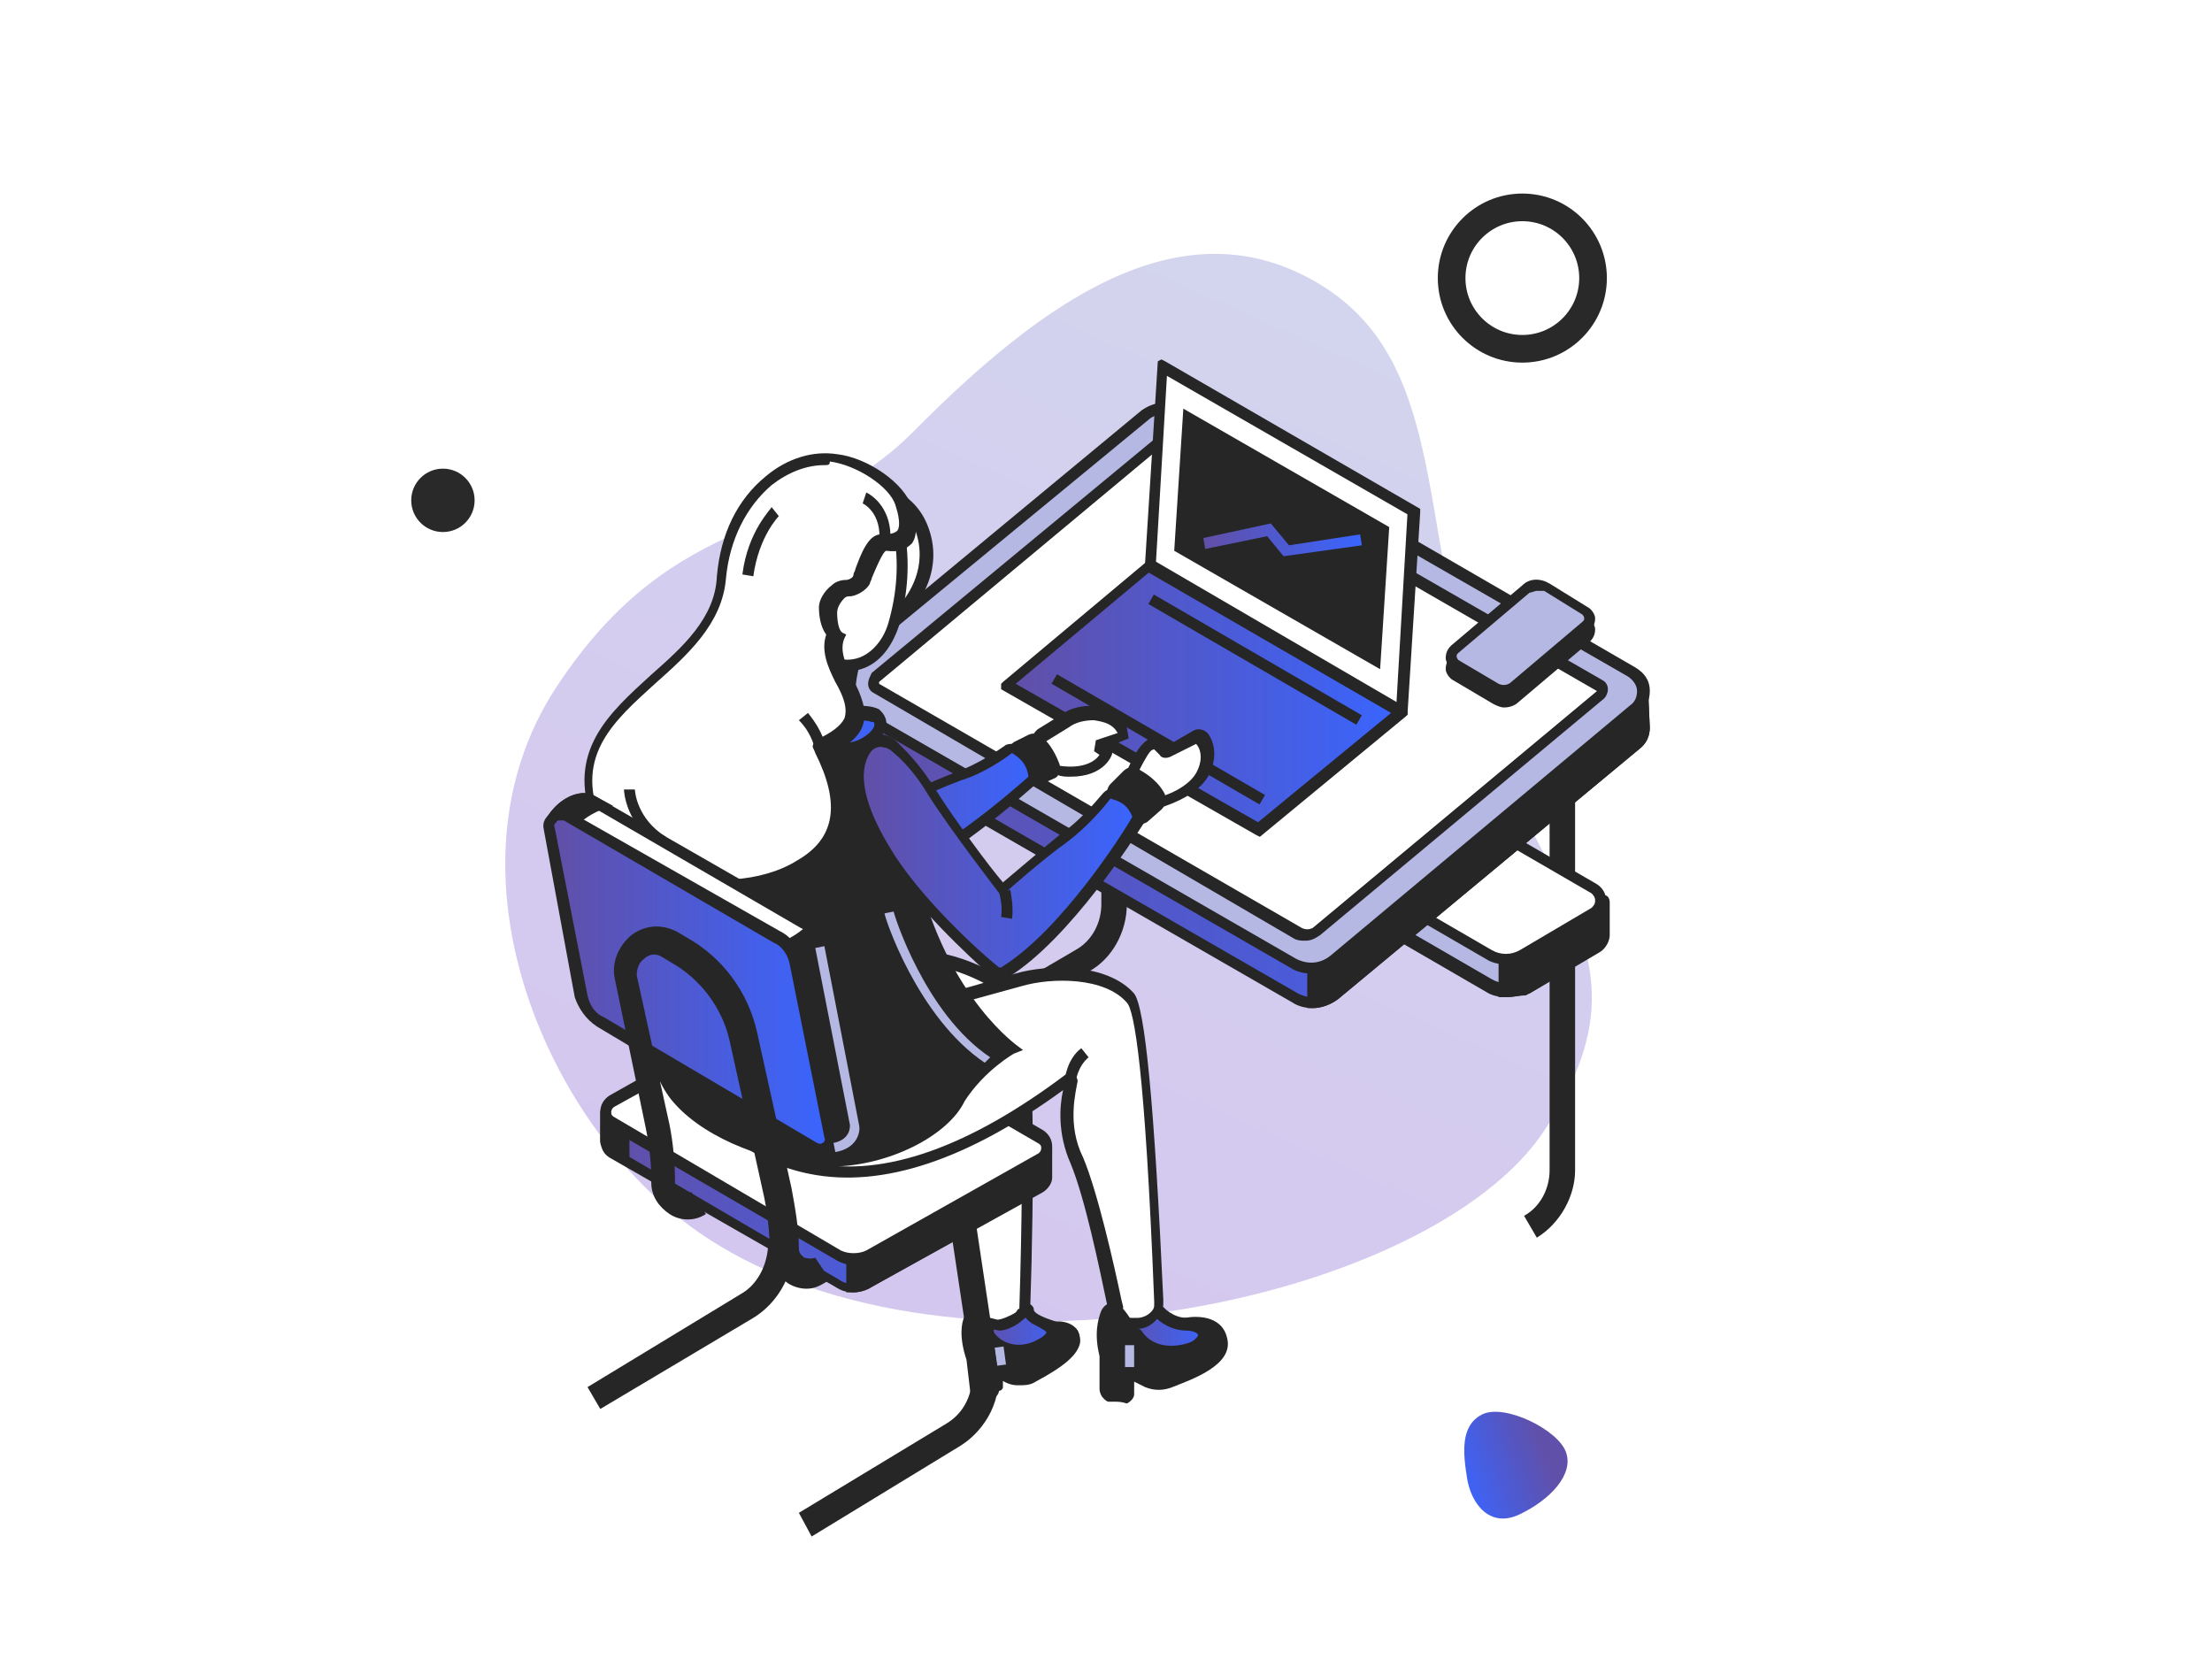 <svg width="240" height="180" viewBox="0 0 240 180" fill="none" xmlns="http://www.w3.org/2000/svg">
<rect width="240" height="180" fill="white"/>
<path opacity="0.6" d="M76.632 134.264C59.407 122.936 47.208 94.555 60.37 74.541C73.533 54.528 87.134 58.902 99.155 46.778C112.894 32.92 127.797 22.158 142.5 30.436C157.203 38.713 153.666 56.597 160.344 76.731C167.023 96.864 179.893 103.913 167.595 122.611C155.298 141.309 103.806 152.137 76.632 134.264Z" fill="url(#paint0_linear_201_32506)"/>
<g clip-path="url(#clip0_201_32506)">
<path d="M166.745 134.288L165.361 131.916C167.141 130.928 168.129 128.951 168.129 126.974V81.504H170.897V126.974C170.897 129.741 169.315 132.707 166.745 134.288Z" fill="#262626"/>
<path d="M96.167 118.275L94.783 115.903L116.727 103.053C118.506 102.064 119.495 100.087 119.495 98.11V52.641H122.263V98.11C122.263 101.076 120.681 104.041 118.111 105.425L96.167 118.275Z" fill="#262626"/>
<path d="M173.861 101.274C173.861 101.274 173.861 98.308 173.861 97.913V97.715L165.163 95.343L144.009 83.086C144.009 83.086 144.009 83.086 143.812 83.086L136.497 87.435C136.497 87.435 136.497 87.435 136.299 87.435L133.532 86.447C133.532 86.447 133.334 86.447 133.334 86.644C133.334 87.237 133.334 89.807 133.334 90.005C133.334 90.4 133.532 90.796 134.125 91.191L161.406 107.007C162.593 107.797 164.174 107.797 165.36 107.007L173.07 102.46C173.466 102.262 173.861 101.867 173.861 101.274Z" fill="#B5B8E3"/>
<path d="M163.384 108.193C162.593 108.193 161.803 107.995 161.21 107.6L133.928 91.784C133.335 91.389 132.939 90.796 132.939 90.203C132.939 90.005 132.939 88.028 132.939 86.842C132.939 86.644 133.137 86.446 133.137 86.249C133.335 86.051 133.533 86.051 133.73 86.051L136.3 86.644L143.615 82.493C143.813 82.295 144.208 82.295 144.406 82.493L165.559 94.749L174.06 97.122C174.455 97.122 174.653 97.517 174.653 97.913V101.471C174.653 102.064 174.257 102.855 173.664 103.25L165.954 107.797C164.966 107.995 164.175 108.193 163.384 108.193ZM134.126 87.237C134.126 88.226 134.126 89.807 134.126 89.807C134.126 90.005 134.126 90.203 134.521 90.4L161.803 106.216C162.791 106.809 163.977 106.809 165.164 106.216L172.874 101.669C173.071 101.471 173.269 101.273 173.269 100.878V97.715L164.768 95.343L143.813 83.086L136.696 87.237C136.498 87.435 136.3 87.435 136.103 87.237H134.126Z" fill="#262626"/>
<path d="M173.665 97.715L164.967 95.343L163.188 94.354V107.6C163.978 107.6 164.571 107.402 165.164 107.007L172.874 102.46C173.27 102.262 173.665 101.669 173.665 101.274C173.863 101.274 173.863 98.308 173.665 97.715Z" fill="#262626"/>
<path d="M163.385 108.193H162.594V93.366L165.164 94.947L173.665 97.32C174.06 97.32 174.258 97.715 174.258 98.11V101.669C174.258 102.262 173.862 103.053 173.269 103.448L165.559 107.995C164.966 107.995 164.175 108.193 163.385 108.193ZM163.978 95.343V106.809C164.373 106.809 164.768 106.611 165.164 106.413L172.874 101.867C173.072 101.669 173.269 101.471 173.269 101.076V97.913L164.768 95.54L163.978 95.343Z" fill="#262626"/>
<path d="M161.605 103.646L134.323 87.83C133.335 87.237 133.335 85.853 134.323 85.26L142.033 80.516C143.22 79.922 144.603 79.922 145.79 80.516L173.071 96.331C174.06 96.924 174.06 98.308 173.071 98.901L165.361 103.448C164.175 104.239 162.594 104.239 161.605 103.646Z" fill="white"/>
<path d="M163.384 104.634C162.593 104.634 161.803 104.436 161.21 104.041L133.928 88.226C133.335 87.83 132.939 87.237 132.939 86.446C132.939 85.656 133.335 85.062 133.928 84.667L141.638 80.12C143.022 79.329 144.603 79.329 145.987 80.12L173.269 95.936C173.862 96.331 174.257 96.924 174.257 97.715C174.257 98.506 173.862 99.099 173.269 99.494L165.559 104.041C164.966 104.436 164.175 104.634 163.384 104.634ZM143.813 80.713C143.22 80.713 142.824 80.911 142.231 81.109L134.521 85.656C134.126 85.853 134.126 86.051 134.126 86.446C134.126 86.842 134.323 87.04 134.521 87.237L161.803 103.053C162.791 103.646 163.977 103.646 164.966 103.053L172.676 98.506C172.874 98.308 173.071 98.11 173.071 97.715C173.071 97.32 172.874 97.122 172.676 96.924L145.394 81.109C144.999 80.911 144.406 80.713 143.813 80.713Z" fill="#262626"/>
<path d="M178.209 74.783H173.662L126.216 47.303L93.201 74.585H90.631L90.829 78.143C90.829 79.132 91.422 80.12 92.41 80.713L140.45 108.391C141.833 109.181 143.613 108.984 144.799 107.995L177.616 80.911C178.209 80.318 178.407 79.725 178.604 78.934L178.209 74.783Z" fill="url(#paint1_linear_201_32506)"/>
<path d="M142.427 109.379C141.637 109.379 140.846 109.181 140.253 108.786L92.213 81.109C91.225 80.516 90.632 79.527 90.434 78.539V78.143L90.236 73.992H93.202L126.217 46.513L173.861 73.992H178.803V74.585L179.001 78.934C179.001 79.923 178.605 80.713 177.815 81.306L145.195 108.391C144.404 108.984 143.416 109.379 142.427 109.379ZM91.62 77.748V78.143C91.62 78.934 92.016 79.725 92.806 80.12L140.846 107.797C142.032 108.391 143.416 108.391 144.602 107.402L177.222 80.516C177.617 80.12 177.815 79.725 177.815 79.132L177.617 75.376H173.465H173.268L126.217 48.094L93.399 75.178H91.225L91.62 77.748Z" fill="#262626"/>
<path d="M144.802 107.995L177.619 80.911C178.212 80.318 178.409 79.725 178.607 78.934L178.409 74.585H173.863L171.49 73.201L147.372 89.412L142.627 99.099V108.786C143.22 108.786 144.209 108.39 144.802 107.995Z" fill="#262626"/>
<path d="M141.836 109.379V99.099L146.581 89.214L171.292 72.608L173.862 73.992H178.805V74.585L179.002 78.934C179.002 79.923 178.607 80.713 177.816 81.306L145.197 108.39C144.406 108.984 143.417 109.379 142.429 109.379H141.836ZM143.022 99.296V107.995C143.615 107.797 144.011 107.6 144.406 107.402L177.223 80.516C177.618 80.12 177.816 79.725 177.816 79.132L177.618 75.376H173.467L171.292 74.189L147.569 90.005L143.022 99.296Z" fill="#262626"/>
<path d="M92.609 80.318V76.167L93.796 75.178V73.992L93.4 74.387H90.83L91.028 77.946C91.028 78.934 91.621 79.923 92.609 80.318Z" fill="#262626"/>
<path d="M92.806 81.306L92.213 80.911C91.225 80.318 90.632 79.33 90.434 78.341V77.946L90.236 73.794H93.202L94.388 72.806L94.586 75.573L93.202 76.562V80.516L92.806 81.306ZM91.62 77.55V77.946C91.62 78.341 91.818 78.737 92.016 79.132V75.969L93.202 75.178H91.62V77.55Z" fill="#262626"/>
<path d="M140.254 104.437L92.215 76.76C90.435 75.771 90.04 73.003 91.819 71.619L124.241 45.129C125.427 44.14 127.009 44.14 128.195 44.733L177.025 73.003C178.607 73.794 178.804 75.969 177.42 77.155L144.603 104.041C143.417 105.03 141.638 105.227 140.254 104.437Z" fill="#B5B8E3"/>
<path d="M142.231 105.623C141.44 105.623 140.649 105.425 140.056 105.03L92.016 77.353C91.028 76.76 90.237 75.573 90.237 74.387C90.039 73.201 90.632 72.015 91.621 71.224L123.845 44.535C125.229 43.547 127.008 43.349 128.59 44.14L177.42 72.41C178.408 73.003 179.002 73.794 179.002 74.98C179.002 75.969 178.606 76.957 177.815 77.748L144.998 104.437C144.207 105.227 143.219 105.623 142.231 105.623ZM126.415 44.931C125.822 44.931 125.031 45.129 124.636 45.524L92.214 72.213C91.621 72.806 91.226 73.596 91.423 74.387C91.423 75.178 92.016 75.969 92.609 76.364L140.649 104.041C141.835 104.634 143.219 104.634 144.405 103.646L176.827 76.562C177.42 76.166 177.618 75.573 177.618 74.98C177.618 74.387 177.222 73.794 176.629 73.399L127.799 45.326C127.403 44.931 126.81 44.931 126.415 44.931Z" fill="#262626"/>
<path d="M140.847 101.273L95.179 74.585C94.784 74.387 94.784 73.794 95.179 73.399L125.822 47.896C126.217 47.501 126.81 47.501 127.403 47.699L173.466 74.189C173.861 74.387 173.861 74.98 173.466 75.178L142.626 100.878C142.23 101.471 141.44 101.471 140.847 101.273Z" fill="white"/>
<path d="M141.638 102.064C141.242 102.064 140.847 102.064 140.452 101.867L94.784 75.178C94.389 74.98 94.191 74.585 94.191 74.189C94.191 73.794 94.389 73.399 94.587 73.003L125.427 47.501C126.02 46.908 127.009 46.908 127.799 47.303L173.862 73.794C174.257 73.992 174.455 74.387 174.455 74.783C174.455 75.178 174.257 75.573 174.06 75.771L143.219 101.471C142.626 101.867 142.231 102.064 141.638 102.064ZM141.242 100.68C141.638 100.878 142.033 100.878 142.429 100.68L173.269 74.98L127.009 48.292C126.811 48.094 126.415 48.094 126.218 48.292L95.378 73.992V74.189L141.242 100.68Z" fill="#262626"/>
<path d="M109.215 74.189L136.694 90.005L152.114 77.353V77.155L124.635 61.339L109.215 74.189Z" fill="url(#paint2_linear_201_32506)"/>
<path d="M136.694 90.796L136.298 90.598L108.621 74.783V74.189L108.819 73.992L124.634 60.746L125.03 60.944L152.707 76.957V77.55L152.509 77.748L136.694 90.796ZM110.203 74.189L136.496 89.214L150.928 77.353L124.634 62.13L110.203 74.189Z" fill="#262626"/>
<path d="M124.633 61.339L152.112 77.155L153.496 55.606L126.017 39.791L124.633 61.339Z" fill="white"/>
<path d="M152.113 77.946L151.915 77.748L124.238 61.537V61.142L125.622 39.198L126.018 39L126.413 39.198L154.09 55.211V55.606L152.706 77.55L152.113 77.946ZM125.424 60.944L151.52 76.166L152.706 55.804L126.611 40.779L125.424 60.944Z" fill="#262626"/>
<path d="M127.402 59.758L149.742 72.608L150.73 57.188L128.391 44.338L127.402 59.758Z" fill="#262626"/>
<path d="M125.189 64.506L124.594 65.532L147.161 78.632L147.757 77.606L125.189 64.506Z" fill="#262626"/>
<path d="M114.681 73.155L114.086 74.181L136.656 87.281L137.251 86.255L114.681 73.155Z" fill="#262626"/>
<path d="M139.263 60.351L137.484 58.176L130.762 59.56L130.564 58.374L137.879 56.792L139.856 59.165L147.566 57.979L147.764 59.165L139.263 60.351Z" fill="url(#paint3_linear_201_32506)"/>
<path d="M106.843 146.15L111.192 147.138L115.937 145.359L115.343 144.173L113.96 143.778C113.96 143.778 111.983 143.382 111.587 142.394C111.192 141.405 108.424 142.394 108.424 142.394L106.447 144.173L106.843 146.15Z" fill="url(#paint4_linear_201_32506)"/>
<path d="M111.389 147.731L106.447 146.545L105.854 143.778L108.226 141.801C108.819 141.603 110.598 141.01 111.587 141.405C111.982 141.603 112.18 141.801 112.18 142.196C112.377 142.591 113.366 142.987 113.959 143.184L115.738 143.778L116.727 145.754L111.389 147.731ZM107.435 145.557L111.191 146.545L115.145 144.964L114.947 144.568L113.761 144.173C113.366 144.173 111.389 143.778 110.994 142.394C110.796 142.196 109.61 142.394 108.819 142.789L107.237 144.173L107.435 145.557Z" fill="#262626"/>
<path d="M91.619 121.24C91.619 121.24 100.516 118.275 102.888 116.298C102.888 116.298 101.306 119.461 103.283 124.799C104.667 128.951 105.458 138.637 105.853 142.196C106.051 143.184 106.644 143.778 107.435 143.778L108.226 143.975C109.214 143.975 111.191 143.184 111.191 142.196C111.389 135.079 111.982 110.96 110.203 108.786C108.226 106.216 101.899 103.646 98.736 104.239C95.573 104.832 86.084 106.216 86.084 106.216L91.619 121.24Z" fill="white"/>
<path d="M108.423 144.371C108.225 144.371 108.225 144.371 108.423 144.371L107.435 144.173C106.446 144.173 105.458 143.184 105.26 141.998C105.062 141.207 105.062 140.021 104.865 138.637C104.469 134.288 103.678 127.962 102.69 124.799C101.504 121.636 101.702 119.066 101.899 117.682C98.538 119.659 92.212 121.636 92.015 121.834L91.224 122.031L85.293 105.425L86.084 105.227C86.084 105.227 95.573 103.646 98.736 103.25C102.097 102.657 108.819 105.227 110.795 107.995C112.377 110.17 112.179 130.137 111.784 141.801C111.784 142.196 111.586 142.789 110.993 143.184C110.4 143.778 109.214 144.371 108.423 144.371ZM104.865 113.53L103.481 116.298C103.481 116.298 102.097 119.264 103.876 124.206C105.062 127.369 105.655 133.695 106.248 138.242C106.248 139.824 106.446 141.01 106.446 141.801C106.446 142.394 107.039 142.789 107.435 142.987L108.225 143.184C108.621 143.184 109.609 142.789 110.202 142.394C110.4 142.196 110.4 141.998 110.598 141.998C111.191 123.217 110.795 110.17 109.807 108.983C108.028 106.611 101.899 104.239 98.934 104.634C96.364 105.03 89.247 106.216 87.072 106.611L92.015 120.647C93.992 120.054 100.515 117.682 102.492 115.903L104.865 113.53Z" fill="#262626"/>
<path d="M116.922 144.371C116.329 143.382 114.945 143.58 113.957 143.778C113.957 143.778 114.155 143.778 114.155 143.975C114.748 144.371 114.155 145.161 113.166 145.557C111.189 146.545 108.817 146.348 107.829 144.568L107.631 144.173V143.778C107.235 143.382 106.84 142.789 106.247 142.394C105.852 141.998 105.259 142.196 105.061 142.591C104.665 143.382 104.468 144.766 105.259 147.138L105.654 150.499C105.654 150.697 105.852 150.895 106.049 151.092C106.049 151.092 106.049 151.092 106.247 151.092C106.445 151.29 107.038 151.092 107.235 151.092C107.631 151.092 108.026 150.895 108.422 150.895C108.619 150.895 108.817 150.697 108.817 150.499V148.918C108.817 148.72 109.015 148.522 109.212 148.522L109.805 148.918C110.201 149.115 110.794 149.313 111.387 149.511C111.98 149.511 112.573 149.511 112.969 149.115C114.945 147.929 117.911 146.15 116.922 144.371Z" fill="#262626"/>
<path d="M106.446 151.883C106.248 151.883 106.05 151.883 105.852 151.883C105.852 151.883 105.655 151.883 105.655 151.685C105.457 151.488 105.259 151.092 105.259 150.895L104.864 147.534C104.073 145.161 104.271 143.58 104.666 142.789C104.864 142.394 105.062 142.196 105.457 141.998C105.852 141.998 106.248 141.998 106.446 142.394C106.841 142.789 107.434 143.382 107.829 143.778V143.975V144.173V144.371V144.568C108.818 145.952 110.795 146.348 112.574 145.359C113.365 144.964 113.562 144.568 113.562 144.568L113.365 144.371L112.376 143.778L113.365 143.58C115.539 142.987 116.528 143.778 116.923 144.371C117.121 144.766 117.319 145.359 117.121 145.952C116.726 147.138 115.342 148.324 112.376 149.906C111.783 150.301 111.19 150.301 110.399 150.301C109.806 150.301 109.213 150.104 108.62 149.708L108.422 149.511V150.697C108.422 151.092 108.225 151.488 107.829 151.685C107.434 151.883 107.039 151.883 106.643 152.081C107.039 151.883 106.643 151.883 106.446 151.883ZM106.248 150.895C106.446 150.895 106.643 150.895 106.841 150.895H107.039C107.434 150.895 107.632 150.697 108.027 150.697L107.829 149.115C107.829 148.918 108.027 148.522 108.225 148.324C108.422 148.127 108.818 148.127 109.016 148.324L109.609 148.72C110.004 148.918 110.399 149.115 110.795 149.115C111.19 149.115 111.783 149.115 112.179 148.918C113.167 148.522 116.133 146.941 116.528 145.557C116.528 145.359 116.528 144.964 116.33 144.766C115.935 144.173 115.342 144.173 114.749 144.173C114.749 144.371 114.749 144.371 114.749 144.568C114.749 145.359 113.76 145.952 113.365 146.15C110.992 147.336 108.62 146.941 107.236 144.964V144.766L107.039 144.173C106.643 143.778 106.248 143.382 105.852 142.987H105.655C105.655 142.987 105.457 142.987 105.457 143.184C105.062 143.975 104.864 145.161 105.655 147.336V147.534L106.05 150.895C106.05 150.697 106.248 150.895 106.248 150.895Z" fill="#262626"/>
<path d="M108.884 146.09L107.904 146.224L108.171 148.183L109.15 148.049L108.884 146.09Z" fill="#B5B8E3"/>
<path d="M88.062 166.71L86.678 164.14L102.691 154.453C104.668 153.267 105.656 151.092 105.459 148.72L103.086 132.904L105.854 132.509L108.226 148.325C108.819 151.685 107.04 155.046 104.272 156.825L88.062 166.71Z" fill="#262626"/>
<path d="M65.13 152.871L63.746 150.499L80.352 140.417C82.132 139.428 83.12 137.451 83.318 135.474L83.911 120.252L86.678 120.45L86.085 135.672C85.888 138.637 84.306 141.405 81.736 142.987L65.13 152.871Z" fill="#262626"/>
<path d="M113.369 127.567C113.369 127.567 113.369 124.997 113.369 124.404C113.369 124.404 113.369 124.404 113.369 124.206L105.659 122.031L86.68 111.158C86.68 111.158 86.68 111.158 86.482 111.158L68.295 121.438L65.922 120.845C65.922 120.845 65.725 120.845 65.725 121.043C65.725 121.636 65.725 124.008 65.725 124.008C65.725 124.404 65.922 124.799 66.318 124.997L90.634 139.231C91.623 139.824 93.006 139.824 94.192 139.231L112.578 128.753C113.171 128.358 113.369 127.962 113.369 127.567Z" fill="url(#paint5_linear_201_32506)"/>
<path d="M92.61 140.219C91.82 140.219 91.226 140.021 90.633 139.626L66.119 125.59C65.526 125.194 65.329 124.799 65.131 124.008C65.131 124.008 65.131 123.81 65.131 121.043C65.131 120.845 65.329 120.647 65.329 120.45C65.526 120.252 65.724 120.252 65.922 120.252L68.096 120.845L86.086 110.565C86.284 110.367 86.68 110.367 86.877 110.565L105.856 121.636L113.566 123.81C113.961 123.81 114.159 124.206 114.159 124.601V127.764C114.159 128.357 113.763 128.951 113.17 129.346L94.587 139.626C93.994 140.021 93.203 140.219 92.61 140.219ZM66.317 121.636C66.317 122.427 66.317 123.81 66.317 124.008C66.317 124.206 66.317 124.404 66.712 124.601L91.029 138.835C91.82 139.428 93.006 139.428 93.796 138.835L112.182 128.357C112.577 128.16 112.577 127.962 112.577 127.764V124.997L105.065 122.822L86.68 111.751L68.492 122.031H68.096L66.317 121.636Z" fill="#262626"/>
<path d="M67.701 121.438L65.922 120.845C65.922 120.845 65.725 120.845 65.725 121.043C65.725 121.636 65.725 124.008 65.725 124.008C65.725 124.404 65.922 124.799 66.318 124.997L67.701 125.788V121.438Z" fill="#262626"/>
<path d="M68.294 126.776L66.119 125.392C65.526 124.997 65.329 124.601 65.131 123.811C65.131 123.811 65.131 123.613 65.131 120.845V120.647C65.131 120.45 65.329 120.252 65.329 120.054C65.526 119.857 65.724 119.857 65.922 119.857L68.294 120.45V126.776ZM66.317 121.636C66.317 122.427 66.317 123.811 66.317 123.811C66.317 124.008 66.317 124.206 66.712 124.404L67.108 124.601V121.834L66.317 121.636Z" fill="#262626"/>
<path d="M113.37 124.404L105.66 122.229L92.414 131.916V139.824C93.007 139.824 93.6 139.626 94.193 139.428L112.579 128.951C112.974 128.753 113.172 128.358 113.172 127.764C113.37 127.567 113.37 124.997 113.37 124.404Z" fill="#262626"/>
<path d="M92.611 140.219H91.82V131.521L105.461 121.438L105.659 121.636L113.369 123.811C113.764 123.811 113.962 124.206 113.962 124.601V127.764C113.962 128.358 113.567 128.951 112.974 129.346L94.588 139.626C93.995 140.021 93.204 140.219 92.611 140.219ZM93.007 132.114V139.033C93.402 139.033 93.6 138.835 93.995 138.638L112.38 128.16C112.776 127.962 112.776 127.764 112.776 127.567V124.799L105.659 122.822L93.007 132.114Z" fill="#262626"/>
<path d="M90.831 136.068L66.515 121.834C65.526 121.241 65.526 120.054 66.515 119.461L85.098 108.984C86.087 108.391 87.47 108.391 88.459 108.984L112.973 123.218C113.961 123.811 113.961 124.997 112.973 125.59L94.39 136.068C93.203 136.661 92.017 136.661 90.831 136.068Z" fill="white"/>
<path d="M92.61 137.254C92.017 137.254 91.226 137.056 90.633 136.661L66.119 122.427C65.526 122.031 65.131 121.438 65.131 120.647C65.131 119.857 65.526 119.264 66.119 118.868L84.703 108.39C85.889 107.6 87.47 107.6 88.656 108.39L113.17 122.624C113.763 123.02 114.159 123.613 114.159 124.404C114.159 125.194 113.763 125.787 113.17 126.183L94.587 136.661C93.994 137.056 93.203 137.254 92.61 137.254ZM91.226 135.672C92.017 136.068 93.203 136.068 93.994 135.672L112.577 125.194C112.973 124.997 112.973 124.601 112.973 124.601C112.973 124.404 112.973 124.206 112.577 124.008L88.063 109.774C87.272 109.379 86.086 109.379 85.296 109.774L66.712 120.054C66.317 120.252 66.317 120.647 66.317 120.647C66.317 120.845 66.317 121.043 66.712 121.241L91.226 135.672Z" fill="#262626"/>
<path d="M112.772 79.922L115.342 78.341C116.331 77.748 117.517 77.353 118.506 77.55C119.889 77.748 120.878 77.946 121.669 79.329V79.922L119.099 80.713V81.109L119.889 81.504C119.889 81.504 119.099 84.074 114.552 83.481C110.598 83.086 112.772 79.922 112.772 79.922Z" fill="white"/>
<path d="M116.134 84.272C115.739 84.272 115.146 84.272 114.75 84.074C113.169 83.876 112.18 83.283 111.785 82.295C111.192 80.911 112.18 79.527 112.378 79.329L112.576 79.132L115.146 77.55C116.134 76.76 117.518 76.562 118.704 76.562C120.286 76.76 121.472 77.155 122.263 78.736V78.934L122.46 80.12L120.483 80.911L120.879 81.109L120.681 81.702C120.681 81.9 119.89 84.272 116.134 84.272ZM113.366 80.516C113.169 80.911 112.773 81.504 112.971 82.097C113.169 82.69 114.157 82.888 114.948 83.086C117.716 83.481 118.902 82.493 119.297 81.9L118.704 81.504L118.902 80.318L121.274 79.527C120.681 78.539 119.89 78.341 118.704 78.143C117.716 78.143 116.727 78.341 115.936 78.934L113.366 80.516Z" fill="#262626"/>
<path d="M110.401 80.911L111.983 80.12C112.181 79.922 112.576 79.922 112.774 80.12C113.169 80.516 114.158 81.504 114.553 82.888C114.751 83.283 114.553 83.679 114.158 83.876L112.378 84.469C112.181 84.667 111.785 84.469 111.588 84.272L110.204 81.899C109.808 81.702 110.006 81.109 110.401 80.911Z" fill="#262626"/>
<path d="M111.982 85.26C111.587 85.26 111.191 85.063 110.994 84.667L109.61 82.295C109.412 81.9 109.412 81.504 109.412 81.306C109.412 80.911 109.807 80.713 110.005 80.516L111.587 79.725C111.982 79.527 112.575 79.527 112.971 79.922C113.564 80.318 114.354 81.306 114.948 82.888C115.145 83.481 114.948 84.272 114.354 84.469L112.575 85.26C112.378 85.063 112.18 85.26 111.982 85.26ZM112.18 80.516L110.598 81.306C110.598 81.306 110.598 81.306 110.598 81.504L111.982 83.876L113.761 83.086C113.761 83.086 113.761 83.086 113.761 82.888C113.366 81.702 112.575 80.911 112.18 80.516Z" fill="#262626"/>
<path d="M93.203 79.132C92.609 77.748 93.4 80.318 93.203 79.132C94.784 83.086 96.563 87.435 96.563 87.435C96.563 87.435 100.913 85.26 104.076 84.272C106.843 83.283 109.216 81.504 109.809 81.109H110.006C110.402 81.306 112.379 82.097 112.379 84.272C112.379 84.469 112.379 84.469 112.379 84.469C111.193 85.458 101.506 94.354 94.191 95.936C94.191 95.936 90.039 92.18 87.865 84.865C85.69 77.55 92.214 76.562 93.203 79.132Z" fill="url(#paint6_linear_201_32506)"/>
<path d="M93.597 96.924L93.4 96.727C93.202 96.529 89.05 92.575 86.876 85.458C85.689 81.109 87.469 78.341 89.841 77.55C91.225 77.155 92.609 77.353 93.202 78.341C93.4 78.539 93.4 78.737 93.597 78.934V79.132C94.783 82.097 96.167 85.458 96.563 86.842C97.946 86.249 100.912 84.865 103.482 83.876C106.25 82.888 108.424 81.306 109.017 80.911C109.215 80.713 109.61 80.713 109.808 80.713C111.192 81.109 112.576 82.295 112.576 84.47C112.576 84.667 112.576 85.063 112.18 85.26C110.994 86.249 101.11 95.343 93.597 96.924ZM91.027 78.539C90.829 78.539 90.434 78.539 90.236 78.737C88.655 79.329 87.073 81.109 88.062 85.063C89.841 90.993 93.004 94.75 93.993 95.54C100.912 93.761 110.006 85.656 111.587 84.272C111.39 82.69 110.401 82.097 109.808 81.702C109.017 82.295 106.843 83.876 104.273 84.667C101.11 85.853 96.958 87.83 96.958 87.83L96.167 88.423L95.969 87.83C95.969 87.83 94.19 83.679 92.806 79.923C92.806 79.725 92.609 79.527 92.609 79.329C92.213 78.737 91.62 78.539 91.027 78.539Z" fill="#262626"/>
<path d="M125.823 142.196C125.823 142.196 127.009 143.58 128.788 143.58C130.567 143.58 131.358 144.964 131.358 144.964L128.986 147.732H124.439L121.869 145.755L121.078 142.592L124.044 141.208L125.823 142.196Z" fill="url(#paint7_linear_201_32506)"/>
<path d="M129.183 148.522L124.043 148.325L121.275 146.15L120.484 142.394L124.043 140.812L126.217 141.801C126.217 141.801 127.206 142.987 128.788 142.987C130.764 142.987 131.951 144.766 131.951 144.766L132.148 145.162L129.183 148.522ZM124.636 147.138L128.788 147.336L130.567 145.162C130.171 144.766 129.578 144.371 128.788 144.371C127.008 144.371 125.822 143.382 125.427 142.987L124.043 142.394L121.868 143.382L122.461 145.755L124.636 147.138Z" fill="#262626"/>
<path d="M76.596 119.263C76.596 119.263 87.864 138.242 115.937 117.089C116.134 117.089 116.134 117.089 116.134 117.287C115.937 118.473 114.948 122.229 116.728 125.985C118.507 129.939 120.286 138.637 120.879 142.196C121.077 142.987 121.868 143.777 122.658 143.58H123.449C124.438 143.58 125.821 142.591 125.624 141.603C125.228 134.486 124.24 110.367 122.658 108.39C119.891 105.227 113.762 105.425 110.599 106.413C107.436 107.204 89.446 112.344 89.446 112.344L76.596 119.263Z" fill="white"/>
<path d="M123.449 144.173H122.658C121.67 144.173 120.682 143.382 120.286 142.196L120.088 141.405C119.298 137.649 117.716 129.939 116.135 126.183C114.751 123.02 114.948 120.054 115.344 118.275C105.064 125.787 95.772 128.951 87.864 127.369C79.759 125.787 76.201 119.857 76.003 119.659L75.607 119.066L89.051 111.554C89.248 111.554 107.041 106.611 110.204 105.623C113.565 104.634 120.088 104.437 123.054 107.797C124.24 109.379 125.229 119.659 126.217 141.01V141.405C126.217 141.998 126.019 142.591 125.624 142.987C125.031 143.778 124.24 144.173 123.449 144.173ZM122.658 142.987H123.449C123.845 142.987 124.438 142.789 124.833 142.394C125.031 142.196 125.229 141.998 125.229 141.603V141.208C124.24 115.903 123.054 109.577 122.263 108.786C119.891 106.018 114.158 106.018 110.797 107.007C107.831 107.797 91.028 112.542 89.644 112.74L77.584 119.461C78.573 120.845 82.131 124.997 88.26 126.183C95.97 127.764 105.261 124.404 115.739 116.496C115.937 116.298 116.332 116.298 116.53 116.496C116.728 116.694 116.925 117.089 116.925 117.287C116.728 118.473 115.739 122.031 117.518 125.59C119.1 129.346 120.879 137.254 121.67 141.01L121.868 141.801C121.67 142.591 122.065 142.987 122.658 142.987Z" fill="#262626"/>
<path d="M132.742 145.161C132.346 143.58 130.765 143.184 128.59 143.382C129.183 143.58 129.579 143.975 129.974 144.371C130.567 144.964 129.974 145.557 128.788 145.952C126.613 146.743 124.241 146.15 123.253 144.371C123.055 144.173 123.055 144.173 122.857 143.975L122.659 143.778C122.659 143.778 122.659 143.778 122.659 143.58C122.264 143.184 121.869 142.591 121.473 142.196C120.88 141.801 120.287 141.801 119.892 142.394C119.496 143.184 119.299 144.766 119.694 146.941V150.697C119.694 150.894 119.694 151.092 119.892 151.29C120.089 151.488 120.089 151.488 120.287 151.488C120.485 151.685 121.078 151.488 121.869 151.488C122.066 151.488 122.264 151.29 122.264 151.092L122.462 149.313C122.462 149.115 122.659 149.115 122.857 149.115L123.253 149.313C123.648 149.511 124.043 149.906 124.439 150.104C125.229 150.499 126.218 150.499 127.009 150.104C129.776 149.115 133.335 147.534 132.742 145.161Z" fill="#262626"/>
<path d="M120.88 152.081C120.682 152.081 120.485 152.081 120.287 152.081C120.089 152.081 119.892 151.883 119.694 151.685C119.496 151.488 119.299 151.092 119.299 150.697V147.138C118.705 144.766 119.101 143.185 119.496 142.196C119.694 141.801 120.089 141.405 120.485 141.405C120.88 141.405 121.275 141.603 121.671 141.801C122.066 142.196 122.462 142.789 122.857 143.382L122.659 143.778L123.055 143.58L123.45 143.975C123.45 144.173 123.648 144.173 123.845 144.371C124.834 145.952 126.811 146.348 128.788 145.755C129.579 145.557 129.776 145.161 129.974 144.964C129.974 144.964 129.974 144.964 129.974 144.766C129.579 144.371 129.381 144.173 128.788 143.975L126.218 143.185L128.59 142.987C129.579 142.789 132.544 142.591 133.137 145.161C133.928 148.127 129.183 149.708 127.206 150.499C126.218 150.895 125.229 150.895 124.241 150.499C123.845 150.301 123.45 150.104 123.055 149.906V151.29C123.055 151.685 122.659 152.081 122.264 152.278C121.671 152.081 121.275 152.081 120.88 152.081ZM120.682 151.092C120.682 151.092 120.88 151.092 122.066 150.895L122.264 148.918C122.264 148.72 122.462 148.325 122.659 148.325C122.857 148.325 123.252 148.325 123.252 148.522L123.648 148.72C123.845 148.918 124.241 149.115 124.636 149.313C125.427 149.708 126.218 149.708 127.009 149.313C129.579 148.325 132.939 146.941 132.346 145.161C132.149 144.568 131.753 143.778 130.369 143.778C130.369 143.778 130.369 143.778 130.567 143.975C130.962 144.371 130.962 144.568 130.962 144.964C130.765 145.755 129.776 146.15 129.183 146.348C126.811 147.336 124.241 146.545 123.055 144.766C122.857 144.568 122.857 144.568 122.659 144.371L122.264 143.778C121.869 143.382 121.473 142.789 121.078 142.394C121.078 142.196 120.88 142.196 120.682 142.196C120.485 142.196 120.485 142.394 120.287 142.394C119.892 143.185 119.694 144.371 120.089 146.743V146.941V150.697C120.089 150.895 120.089 150.895 120.287 151.092C120.485 151.092 120.485 151.092 120.682 151.092Z" fill="#262626"/>
<path d="M123.053 145.952H122.064V148.324H123.053V145.952Z" fill="#B5B8E3"/>
<path d="M116.727 117.287L115.541 117.089C115.541 117.089 115.739 114.914 117.32 113.728L118.111 114.717C116.925 115.705 116.727 117.287 116.727 117.287Z" fill="#262626"/>
<path d="M75.015 88.226C75.015 88.226 72.642 103.646 71.456 112.147C70.072 120.647 80.945 124.997 88.062 125.787C94.982 126.578 102.296 122.822 104.669 119.264C106.843 115.705 110.204 113.926 110.204 113.926C110.204 113.926 101.308 107.797 98.738 91.784C96.168 75.969 87.272 73.399 86.876 73.399C86.085 73.399 75.015 88.226 75.015 88.226Z" fill="#262626"/>
<path d="M90.039 126.578C89.248 126.578 88.655 126.578 87.864 126.381C82.527 125.787 75.805 123.217 72.642 119.066C71.061 116.891 70.467 114.519 70.863 111.949C72.247 103.448 74.421 88.028 74.421 88.028V87.83V87.633C85.69 72.608 86.085 72.608 86.481 72.608C86.678 72.608 96.168 74.387 98.935 91.587C101.505 107.007 110.006 113.135 110.204 113.333L110.995 113.926L110.006 114.321C110.006 114.321 106.843 116.1 104.668 119.461C102.889 123.217 96.365 126.578 90.039 126.578ZM75.607 88.423C75.41 90.005 73.235 104.239 72.049 112.147C71.653 114.321 72.247 116.496 73.63 118.275C76.596 122.229 83.12 124.601 88.062 125.194C94.981 125.985 102.098 122.229 104.075 118.868C105.657 116.298 107.831 114.519 109.018 113.728C106.843 111.751 100.121 105.227 97.947 91.784C95.575 77.155 88.062 74.387 86.876 73.992C85.492 75.376 79.364 83.283 75.607 88.423Z" fill="#262626"/>
<path d="M106.844 115.31C99.529 110.367 95.971 99.494 95.971 99.099L96.959 98.901C96.959 99.099 100.32 109.972 107.437 114.717L106.844 115.31Z" fill="#B5B8E3"/>
<path d="M122.658 84.272C122.658 84.272 123.647 81.702 124.833 80.911C125.624 80.12 126.414 80.911 126.612 81.504C126.612 81.702 126.81 81.702 127.007 81.702L129.577 80.318C129.973 80.12 130.171 80.318 130.566 80.516C130.961 81.109 131.357 82.295 130.764 83.876C129.775 86.644 125.228 87.633 125.228 87.633L122.658 84.272Z" fill="white"/>
<path d="M124.833 88.028L121.867 84.469L122.065 84.074C122.263 83.876 123.053 81.306 124.437 80.318C125.03 79.923 125.426 79.923 125.821 79.923C126.414 79.923 126.81 80.318 127.007 80.713L129.38 79.329C129.973 78.934 130.763 79.132 131.159 79.725C131.554 80.318 132.147 81.702 131.356 83.679C130.17 86.644 125.623 87.633 125.426 87.83L124.833 88.028ZM123.251 84.272L125.228 86.644C126.216 86.447 129.182 85.458 129.973 83.481C130.566 82.097 130.17 81.109 129.775 80.713L127.007 82.097C126.612 82.295 126.019 82.295 125.821 81.9C125.623 81.702 125.426 81.504 125.228 81.306C125.228 81.306 125.03 81.306 124.833 81.504C124.437 81.9 123.646 83.481 123.251 84.272Z" fill="#262626"/>
<path d="M120.879 85.458L122.262 84.074C122.46 83.876 122.856 83.876 123.053 83.876C123.646 84.074 124.832 84.865 125.821 86.249C126.019 86.644 126.019 87.04 125.623 87.435L124.042 88.819C123.844 89.016 123.449 89.016 123.053 88.819L120.879 86.842C120.483 86.447 120.483 85.853 120.879 85.458Z" fill="#262626"/>
<path d="M123.449 89.412C123.053 89.412 122.856 89.214 122.658 89.016L120.483 87.04C120.286 86.842 120.088 86.447 120.088 86.051C120.088 85.656 120.286 85.26 120.483 85.063L121.867 83.679C122.263 83.283 122.856 83.086 123.251 83.283C123.844 83.679 125.228 84.272 126.216 85.853C126.612 86.447 126.612 87.237 126.019 87.83L124.437 89.214C124.042 89.412 123.844 89.412 123.449 89.412ZM122.658 84.469L121.274 85.853V86.051V86.249L123.449 88.226C123.449 88.226 123.449 88.226 123.646 88.226L125.228 86.842C125.228 86.842 125.426 86.644 125.228 86.644C124.437 85.26 123.251 84.667 122.658 84.469Z" fill="#262626"/>
<path d="M93.992 81.306C94.388 80.516 95.376 80.12 96.167 80.318C96.562 80.318 96.958 80.516 97.353 80.911C98.342 81.702 99.923 83.481 101.505 85.853C103.877 89.61 109.215 96.529 109.215 96.529C109.215 96.529 112.971 93.168 115.739 90.993C118.309 89.214 120.088 86.842 120.483 86.249L120.681 86.051C121.274 86.051 123.251 86.249 123.844 88.621V88.819C123.053 90.203 116.134 101.076 109.413 105.227C109.017 105.425 108.424 105.425 108.029 105.03C105.854 103.25 99.528 97.32 96.365 91.982C92.411 85.853 93.004 82.888 93.992 81.306Z" fill="url(#paint8_linear_201_32506)"/>
<path d="M108.621 106.216C108.226 106.216 107.83 106.018 107.435 105.821C105.458 104.041 98.934 98.111 95.573 92.575C92.41 87.435 91.817 83.679 93.201 80.911C93.794 79.923 94.98 79.527 95.969 79.725C96.562 79.923 96.957 80.12 97.353 80.516C98.341 81.504 99.922 83.086 101.504 85.656C103.481 88.819 107.435 94.157 108.819 95.738C110.005 94.75 112.773 92.377 114.947 90.598C117.517 88.819 119.297 86.447 119.692 86.051C119.89 85.853 120.087 85.656 120.483 85.656C121.867 85.656 123.646 86.447 124.239 88.621C124.239 88.819 124.239 89.214 124.041 89.412C123.25 90.598 116.133 101.867 109.412 106.018C109.412 106.216 109.016 106.216 108.621 106.216ZM94.387 81.702C93.003 83.876 93.794 87.435 96.562 91.982C99.725 97.32 106.249 103.25 108.226 104.832C108.423 105.03 108.621 105.03 108.819 104.832C115.145 100.878 121.867 90.4 122.855 88.621C122.262 87.04 121.076 86.842 120.483 86.644C119.89 87.435 118.11 89.61 115.738 91.389C112.97 93.366 109.214 96.727 109.214 96.727L108.621 97.122L108.423 96.924C108.423 96.924 103.086 90.005 100.713 86.249C99.329 83.876 97.748 82.295 96.759 81.504C96.562 81.306 96.166 81.109 95.969 81.109C95.376 80.911 94.782 81.109 94.387 81.702Z" fill="#262626"/>
<path d="M109.808 99.692L108.622 99.494C108.819 98.308 108.424 96.924 108.424 96.924L109.61 96.529C109.61 96.529 110.005 98.308 109.808 99.692Z" fill="#262626"/>
<path d="M92.806 71.224C92.806 71.224 91.62 74.98 92.608 76.957C93.597 78.736 88.852 78.341 88.852 78.341L84.107 74.98C84.107 74.98 85.491 72.608 85.491 70.631C85.491 68.654 85.096 68.456 85.689 68.654C86.084 68.654 92.806 71.224 92.806 71.224Z" fill="#FFB000"/>
<path d="M90.236 78.934C89.643 78.934 89.247 78.934 88.852 78.934H88.654L83.316 75.178L83.712 74.782C83.712 74.782 85.096 72.608 84.898 70.829C84.898 70.236 84.898 69.84 84.898 69.445C84.898 68.852 84.898 68.456 85.096 68.259C85.491 68.061 85.689 68.061 85.886 68.259C86.282 68.456 92.41 70.631 93.003 71.026L93.597 71.224L93.399 71.817C93.003 72.806 92.41 75.771 93.201 76.957C93.597 77.55 93.399 78.143 93.201 78.341C92.608 78.736 91.422 78.934 90.236 78.934ZM89.049 77.748C90.433 77.946 91.817 77.748 92.015 77.55C92.015 77.55 92.015 77.55 92.015 77.353C91.224 75.771 91.62 73.003 92.015 71.817C89.84 71.026 87.27 70.038 86.084 69.445C86.084 69.84 86.084 70.038 86.084 70.631C86.084 72.213 85.293 73.992 84.898 74.782L89.049 77.748Z" fill="#262626"/>
<path d="M92.412 52.641C92.412 52.641 98.343 52.443 100.122 57.386C102.099 62.328 98.145 66.282 98.145 66.282C98.145 66.282 93.203 64.7 92.412 62.328C91.424 59.956 92.412 52.641 92.412 52.641Z" fill="white"/>
<path d="M98.342 66.875L97.947 66.677C97.354 66.479 92.609 64.898 91.818 62.526C91.028 60.153 91.818 52.839 91.818 52.641V52.048H92.411C92.411 52.048 98.737 51.85 100.714 57.188C102.691 62.526 98.737 66.479 98.54 66.677L98.342 66.875ZM92.807 53.234C92.609 55.606 92.214 60.351 92.807 62.13C93.4 63.712 96.365 64.898 97.749 65.491C98.54 64.502 100.714 61.537 99.331 57.583C98.144 53.827 94.388 53.234 92.807 53.234Z" fill="#262626"/>
<path d="M89.051 53.234C89.051 53.234 85.097 49.873 83.515 58.374C82.329 64.305 84.701 67.863 89.051 71.224C90.434 72.213 92.016 72.41 93.4 72.015C95.179 71.422 96.563 69.642 97.156 67.665C98.145 64.107 98.342 60.746 97.749 57.583C98.54 54.025 96.365 54.618 92.214 53.432L89.051 53.234Z" fill="white"/>
<path d="M91.818 72.805C90.632 72.805 89.445 72.41 88.457 71.619C83.317 67.665 81.538 63.712 82.724 58.176C83.515 54.815 84.503 52.839 86.282 52.245C87.666 51.85 88.852 52.443 89.248 52.839H92.015C92.806 53.036 93.597 53.234 94.388 53.431C96.167 53.827 97.353 54.025 97.946 55.013C98.342 55.606 98.342 56.397 98.144 57.583C98.737 60.944 98.539 64.305 97.551 67.863C96.76 70.236 95.376 72.015 93.399 72.608C92.806 72.805 92.411 72.805 91.818 72.805ZM87.073 53.234C86.875 53.234 86.678 53.234 86.48 53.234C85.689 53.431 84.503 54.618 83.91 58.374C82.921 64.305 85.294 67.468 89.248 70.631C90.434 71.422 91.62 71.817 93.004 71.422C94.388 71.026 95.772 69.642 96.365 67.665C97.353 64.305 97.551 60.944 96.958 57.781V57.583V57.385C97.156 56.595 97.156 56.002 96.958 55.606C96.562 55.013 95.574 54.815 94.19 54.618C93.399 54.42 92.609 54.222 91.818 54.025L88.655 53.827C88.655 53.827 87.864 53.234 87.073 53.234Z" fill="#262626"/>
<path d="M91.621 81.109C93.4 81.306 96.563 78.934 94.981 77.748L94.784 77.55C93.598 76.76 89.841 77.946 87.469 76.364C85.69 75.178 85.69 73.992 85.888 73.596C85.888 73.201 85.888 72.806 85.492 72.608C85.294 72.41 84.899 72.213 84.504 72.41C83.12 72.41 82.131 74.189 82.724 75.771C83.317 77.353 85.294 79.527 87.469 80.318C89.446 80.713 89.841 80.911 91.621 81.109Z" fill="url(#paint9_linear_201_32506)"/>
<path d="M92.016 81.702C91.818 81.702 91.818 81.702 91.62 81.702C89.643 81.504 89.248 81.306 87.469 80.713C84.899 79.922 82.922 77.55 82.329 75.771C81.933 74.782 82.131 73.596 82.724 72.805C83.12 72.015 83.91 71.619 84.701 71.619C85.492 71.619 85.887 71.817 86.085 72.015C86.48 72.41 86.678 73.003 86.678 73.596C86.678 73.992 86.678 74.782 88.062 75.771C89.248 76.562 91.027 76.562 92.411 76.562C93.597 76.562 94.586 76.562 95.376 76.957L95.574 77.155C96.167 77.748 96.365 78.539 95.97 79.329C95.376 80.713 93.4 81.702 92.016 81.702ZM84.701 72.805C84.306 72.805 83.91 73.003 83.713 73.399C83.317 73.992 83.317 74.585 83.515 75.376C83.91 76.759 85.887 78.736 87.864 79.527C89.643 80.12 90.039 80.318 91.818 80.516C92.806 80.713 94.388 79.725 94.783 78.934C94.981 78.539 94.783 78.341 94.783 78.341C94.783 78.341 94.783 78.341 94.586 78.341C94.19 78.143 93.202 78.143 92.411 78.143C90.83 78.143 88.853 78.143 87.271 77.155C85.097 75.771 85.294 74.189 85.294 73.596C85.294 73.399 85.294 73.201 85.097 73.201C85.097 72.805 84.899 72.805 84.701 72.805Z" fill="#262626"/>
<path d="M90.433 50.071C93.597 50.466 97.353 53.036 98.144 55.211C98.934 57.781 98.539 59.362 95.969 59.165C94.98 58.967 93.992 61.932 93.597 62.921C93.399 63.514 92.41 63.909 92.015 63.909C91.224 63.909 90.038 64.898 89.84 66.281C89.643 67.27 90.038 68.654 90.631 69.049C88.852 73.201 97.353 77.945 88.852 81.306C88.654 81.306 94.585 89.609 86.875 94.156C80.746 97.715 67.699 96.331 64.733 89.016C59.593 76.166 77.386 73.794 78.177 62.723C78.967 54.025 85.293 49.28 90.433 50.071Z" fill="white"/>
<path d="M78.572 96.727C76.2 96.727 73.827 96.331 71.653 95.54C67.897 94.354 65.524 92.18 64.338 89.214C61.373 81.504 66.117 77.353 70.664 73.201C74.025 70.236 77.584 67.072 77.781 62.526C78.177 57.978 79.956 54.222 83.119 51.652C85.491 49.675 88.259 48.885 90.829 49.28C94.19 49.675 98.144 52.443 98.934 55.013C99.528 56.792 99.528 58.176 98.934 58.967C98.341 59.56 97.551 59.956 96.167 59.758C95.969 59.758 95.574 60.351 94.585 62.723C94.585 62.921 94.388 63.119 94.388 63.316C93.992 64.107 92.806 64.7 92.213 64.7C92.015 64.7 91.817 64.7 91.62 64.898C91.225 65.293 90.829 65.886 90.829 66.479C90.829 67.468 91.027 68.456 91.422 68.654L91.817 68.852L91.62 69.247C91.027 70.631 91.817 72.213 92.608 73.794C93.399 75.376 94.19 77.155 93.597 78.736C93.201 79.922 92.015 80.911 90.236 81.702C93.992 89.016 91.027 92.97 87.666 94.749C85.096 95.936 81.735 96.727 78.572 96.727ZM89.445 50.466C87.468 50.466 85.491 51.257 83.712 52.641C80.944 55.013 79.165 58.572 78.77 62.723C78.374 67.665 74.618 71.026 71.06 74.189C66.71 78.143 62.361 81.899 65.129 88.819C66.315 91.982 69.478 93.563 71.653 94.354C76.595 96.133 82.724 95.738 86.48 93.366C90.631 90.993 91.225 87.237 88.457 81.702C88.259 81.109 88.061 81.109 88.259 80.713V80.516L88.457 80.318C90.236 79.527 91.225 78.736 91.62 77.946C92.015 76.759 91.422 75.376 90.631 73.992C89.841 72.41 89.05 70.631 89.643 68.852C89.05 68.061 88.852 66.875 88.852 65.886C88.852 65.096 89.445 64.107 90.236 63.514C90.631 63.118 91.225 62.921 91.817 62.921C92.015 62.921 92.608 62.723 92.608 62.328C92.608 62.13 92.806 61.932 92.806 61.735C93.399 60.153 94.19 57.978 95.574 57.978C96.167 57.978 96.958 57.978 97.353 57.583C97.551 57.385 97.748 56.595 97.155 54.815C96.562 52.839 93.004 50.466 90.038 50.071C90.038 50.466 89.841 50.466 89.445 50.466Z" fill="#262626"/>
<path d="M96.563 59.165L95.377 58.967C95.772 55.606 93.598 54.618 93.598 54.618L93.993 53.432C95.179 54.025 96.958 55.804 96.563 59.165Z" fill="#262626"/>
<path d="M88.457 81.306C88.062 79.923 87.469 78.934 86.678 78.143L87.666 77.353C88.457 78.341 89.248 79.527 89.643 81.109L88.457 81.306Z" fill="#262626"/>
<path d="M81.735 62.526L80.549 62.328C81.142 57.583 83.712 55.211 83.712 55.013L84.503 56.002C84.503 56.002 82.328 58.176 81.735 62.526Z" fill="#262626"/>
<path d="M71.653 91.784C67.897 89.609 67.699 85.853 67.699 85.656H68.885C68.885 85.853 69.083 88.819 72.246 90.796L71.653 91.784Z" fill="#262626"/>
<path d="M92.608 121.24L88.852 102.657C88.654 101.471 87.863 100.483 86.875 99.889L64.14 86.842C63.942 86.644 63.547 86.644 63.349 86.644C61.372 86.842 60.186 88.621 59.988 89.016L62.558 90.598H62.756L65.721 106.413C65.919 107.6 66.71 108.588 67.698 109.181L84.898 115.903L86.479 118.077L88.654 124.799C89.049 124.799 92.212 124.601 92.41 122.229V122.031C92.805 121.833 92.608 121.438 92.608 121.24Z" fill="white"/>
<path d="M88.456 125.392L88.259 124.997L86.084 118.275L84.503 116.298L67.303 109.577C66.117 108.786 65.326 107.6 65.129 106.413L62.163 91.191L59.593 89.609C59.198 89.412 59.198 89.016 59.395 88.621C59.593 88.226 60.977 86.249 63.152 86.051C63.547 86.051 63.942 86.051 64.338 86.249L87.073 99.296C88.259 100.087 89.247 101.273 89.445 102.657L93.201 121.24C93.201 121.438 93.399 121.834 93.201 122.229V122.427C93.003 124.799 90.829 125.59 88.852 125.59L88.456 125.392ZM63.152 89.609L66.315 106.216C66.512 107.204 67.106 108.193 68.094 108.588L85.491 115.31L85.689 115.507L87.468 117.88L89.643 124.404C90.433 124.404 92.213 124.008 92.41 122.427V122.229C92.41 122.031 92.41 121.834 92.41 121.636L88.654 103.053C88.456 102.064 87.863 101.076 86.875 100.68L63.745 87.237C63.547 87.04 63.349 87.04 63.349 87.237C61.965 87.435 61.175 88.226 60.779 88.819L62.559 90.005L63.152 89.609Z" fill="#262626"/>
<path d="M92.61 122.229C92.61 121.834 92.61 121.438 92.61 121.241L88.854 102.657C88.656 102.064 88.458 101.471 88.063 100.878C87.074 101.867 85.493 102.657 85.493 102.657C85.493 102.657 82.132 104.634 81.934 104.634C81.737 104.832 76.399 109.972 76.201 110.565C76.201 110.763 76.201 111.356 76.399 112.344L84.9 115.705L86.481 117.88L88.656 124.601C89.447 124.799 92.61 124.799 92.61 122.229Z" fill="#262626"/>
<path d="M88.457 125.392L88.26 124.997L86.085 118.275L84.504 116.298L75.805 112.937V112.542C75.607 110.763 75.607 110.565 75.607 110.367C75.805 109.577 81.143 104.239 81.538 104.041C81.736 104.041 83.515 102.855 85.097 102.064C85.097 102.064 86.481 101.471 87.469 100.483L88.062 99.89L88.457 100.483C88.853 101.076 89.248 101.669 89.248 102.46L93.004 121.043C93.004 121.043 93.202 121.636 93.004 122.031V122.229C92.807 124.601 90.632 125.392 88.655 125.392H88.457ZM76.991 112.147L85.294 115.31L85.492 115.507L87.271 117.682V117.88L89.446 124.206C90.237 124.206 92.016 123.811 92.214 122.229V122.031C92.214 121.834 92.214 121.636 92.214 121.438L88.457 102.855C88.457 102.46 88.26 102.262 88.062 102.064C87.074 102.855 86.085 103.25 85.888 103.448C84.899 104.041 82.922 105.227 82.329 105.425C81.736 105.82 77.584 110.17 76.991 110.96C76.794 110.96 76.991 111.356 76.991 112.147Z" fill="#262626"/>
<path d="M65.128 87.237L64.14 86.644C63.942 86.447 63.547 86.447 63.349 86.447C61.372 86.644 60.186 88.424 59.988 88.819L61.372 89.61C61.965 89.214 61.965 89.016 61.965 89.016C61.965 89.016 62.954 88.226 65.128 87.237Z" fill="#262626"/>
<path d="M61.372 90.598L59.593 89.609C59.198 89.412 59.198 89.016 59.395 88.621C59.593 88.226 60.977 86.249 63.152 86.051C63.547 86.051 63.942 86.051 64.338 86.249L66.512 87.435L65.326 87.83C63.745 88.423 62.756 89.412 62.559 89.609C62.361 89.807 62.163 90.005 61.768 90.4L61.372 90.598ZM60.582 88.819L61.175 89.214C61.372 89.214 61.372 89.016 61.372 89.016V88.819C61.372 88.819 62.163 88.028 63.547 87.237C63.349 87.237 63.152 87.237 63.152 87.237C61.965 87.435 61.175 88.226 60.582 88.819Z" fill="#262626"/>
<path d="M90.039 123.415L86.282 104.634C86.085 103.448 85.294 102.46 84.305 101.867L61.373 88.621C60.385 88.028 59.396 88.819 59.594 90.005L63.152 108.193C63.35 109.379 64.141 110.367 65.129 110.96L88.259 124.601C89.248 125.194 90.434 124.404 90.039 123.415Z" fill="url(#paint10_linear_201_32506)"/>
<path d="M88.852 125.392C88.457 125.392 88.259 125.392 87.864 125.194L64.734 111.356C63.548 110.565 62.757 109.379 62.361 108.193L59.001 90.005C58.803 89.214 59.198 88.621 59.791 88.226C60.385 87.83 61.175 87.83 61.768 88.028L84.701 101.076C85.887 101.669 86.678 102.855 87.073 104.239L90.829 123.02C91.027 123.811 90.632 124.404 90.038 124.799C89.643 125.392 89.248 125.392 88.852 125.392ZM60.78 89.016C60.582 89.016 60.385 89.016 60.385 89.214C60.385 89.214 59.989 89.412 60.187 89.807L63.745 107.995C63.943 108.984 64.536 109.972 65.525 110.367L88.655 124.008C89.05 124.206 89.248 124.008 89.248 124.008C89.248 124.008 89.643 123.811 89.445 123.415L85.689 104.634C85.492 103.646 84.898 102.657 83.91 102.262L61.175 89.016C60.978 89.016 60.978 89.016 60.78 89.016Z" fill="#262626"/>
<path d="M87.469 139.824C86.876 139.824 86.085 139.626 85.492 139.231C84.306 138.44 83.515 137.254 83.515 135.87C83.515 133.893 83.317 131.916 82.922 129.939L79.166 112.937C78.375 109.379 76.003 106.216 72.84 104.437L71.851 103.843C71.258 103.448 70.467 103.448 69.874 104.041C69.281 104.437 69.084 105.227 69.084 105.82L72.642 122.031C73.037 124.008 73.235 126.183 73.235 128.16V128.357C73.235 128.951 73.63 129.148 73.828 129.346C74.026 129.346 74.421 129.544 75.014 129.346L76.596 131.718C75.41 132.509 73.828 132.509 72.642 131.718C71.456 130.928 70.665 129.741 70.665 128.357V128.16C70.665 126.183 70.467 124.404 70.072 122.427L66.711 106.216C66.316 104.437 67.106 102.657 68.49 101.471C70.072 100.285 71.851 100.285 73.433 101.076L74.421 101.669C78.375 103.843 81.143 107.6 82.131 111.949L85.887 128.951C86.283 131.125 86.678 133.3 86.678 135.474C86.678 136.068 87.074 136.265 87.271 136.463C87.469 136.463 87.864 136.661 88.457 136.463L90.039 138.835C88.853 139.626 88.26 139.824 87.469 139.824Z" fill="#262626"/>
<path d="M90.632 124.997L90.434 124.008C92.411 123.613 92.213 122.031 92.213 122.031L88.457 102.855L89.445 102.657L93.202 122.031C93.399 122.822 93.004 124.601 90.632 124.997Z" fill="#B5B8E3"/>
<path d="M157.847 73.201L162.196 75.771C162.789 76.166 163.778 76.166 164.371 75.573L172.081 69.049C172.674 68.654 172.476 67.863 171.883 67.468L167.732 64.898C167.139 64.502 166.15 64.502 165.557 65.096L157.847 71.62C157.254 72.015 157.254 72.806 157.847 73.201Z" fill="#FFB000"/>
<path d="M163.186 76.759C162.79 76.759 162.395 76.562 161.999 76.364L157.65 73.794C157.255 73.596 156.859 73.003 156.859 72.608C156.859 72.015 157.057 71.619 157.452 71.224L165.163 64.7C165.953 64.107 167.139 63.909 168.128 64.502L172.279 67.072C172.675 67.27 173.07 67.863 173.07 68.259C173.07 68.852 172.873 69.247 172.477 69.642L164.767 76.166C164.372 76.562 163.779 76.759 163.186 76.759ZM158.243 72.805L162.592 75.376C162.988 75.573 163.581 75.573 163.976 75.178L171.686 68.654C171.884 68.456 171.884 68.456 171.884 68.259C171.884 68.259 171.884 68.061 171.686 67.863L167.535 65.293C167.139 65.096 166.546 65.096 166.151 65.491L158.441 72.015C158.243 72.212 158.243 72.212 158.243 72.41C158.046 72.41 158.046 72.608 158.243 72.805Z" fill="#262626"/>
<path d="M157.847 72.015L162.196 74.585C162.789 74.98 163.778 74.98 164.371 74.387L172.081 67.863C172.674 67.468 172.476 66.677 171.883 66.282L167.732 63.712C167.139 63.316 166.15 63.316 165.557 63.909L157.847 70.433C157.254 70.829 157.254 71.817 157.847 72.015Z" fill="#B5B8E3"/>
<path d="M163.186 75.573C162.79 75.573 162.395 75.376 161.999 75.178L157.65 72.608C157.255 72.41 156.859 71.817 156.859 71.422C156.859 70.829 157.057 70.433 157.452 70.038L165.163 63.514C165.953 62.723 167.139 62.723 168.128 63.316L172.279 65.886C172.675 66.084 173.07 66.677 173.07 67.073C173.07 67.666 172.873 68.061 172.477 68.456L164.767 74.98C164.372 75.376 163.779 75.573 163.186 75.573ZM166.744 64.107C166.546 64.107 166.151 64.305 165.953 64.305L158.243 70.829C158.046 71.026 158.046 71.026 158.046 71.224C158.046 71.224 158.046 71.422 158.243 71.619L162.592 74.189C162.988 74.387 163.581 74.387 163.976 73.992L171.686 67.468C171.884 67.27 171.884 67.27 171.884 67.073C171.884 67.073 171.884 66.875 171.686 66.677L167.535 64.107C167.139 64.107 166.942 64.107 166.744 64.107Z" fill="#262626"/>
</g>
<circle cx="48.057" cy="54.287" r="3.439" fill="#292929"/>
<circle cx="165.172" cy="30.172" r="7.672" stroke="#292929" stroke-width="3"/>
<path d="M159.174 160.382C158.749 157.682 158.405 154.674 160.813 153.465C163.22 152.256 169.01 155.093 169.901 157.536C170.793 159.979 168.191 162.721 164.891 164.301C161.591 165.88 159.599 163.082 159.174 160.382Z" fill="url(#paint11_linear_201_32506)"/>
<defs>
<linearGradient id="paint0_linear_201_32506" x1="102.378" y1="10.671" x2="50.262" y2="128.053" gradientUnits="userSpaceOnUse">
<stop stop-color="#B5B8E3"/>
<stop offset="1" stop-color="#B8A0E5"/>
</linearGradient>
<linearGradient id="paint1_linear_201_32506" x1="94.63" y1="108.878" x2="178.604" y2="108.878" gradientUnits="userSpaceOnUse">
<stop stop-color="#6050AA"/>
<stop offset="1" stop-color="#3965FF"/>
</linearGradient>
<linearGradient id="paint2_linear_201_32506" x1="111.165" y1="90.005" x2="152.114" y2="90.005" gradientUnits="userSpaceOnUse">
<stop stop-color="#6050AA"/>
<stop offset="1" stop-color="#3965FF"/>
</linearGradient>
<linearGradient id="paint3_linear_201_32506" x1="131.346" y1="60.351" x2="147.764" y2="60.351" gradientUnits="userSpaceOnUse">
<stop stop-color="#6050AA"/>
<stop offset="1" stop-color="#3965FF"/>
</linearGradient>
<linearGradient id="paint4_linear_201_32506" x1="106.879" y1="147.138" x2="115.937" y2="147.138" gradientUnits="userSpaceOnUse">
<stop stop-color="#6050AA"/>
<stop offset="1" stop-color="#3965FF"/>
</linearGradient>
<linearGradient id="paint5_linear_201_32506" x1="67.89" y1="139.676" x2="113.369" y2="139.676" gradientUnits="userSpaceOnUse">
<stop stop-color="#6050AA"/>
<stop offset="1" stop-color="#3965FF"/>
</linearGradient>
<linearGradient id="paint6_linear_201_32506" x1="88.558" y1="95.936" x2="112.379" y2="95.936" gradientUnits="userSpaceOnUse">
<stop stop-color="#6050AA"/>
<stop offset="1" stop-color="#3965FF"/>
</linearGradient>
<linearGradient id="paint7_linear_201_32506" x1="121.545" y1="147.732" x2="131.358" y2="147.732" gradientUnits="userSpaceOnUse">
<stop stop-color="#6050AA"/>
<stop offset="1" stop-color="#3965FF"/>
</linearGradient>
<linearGradient id="paint8_linear_201_32506" x1="94.652" y1="105.357" x2="123.844" y2="105.357" gradientUnits="userSpaceOnUse">
<stop stop-color="#6050AA"/>
<stop offset="1" stop-color="#3965FF"/>
</linearGradient>
<linearGradient id="paint9_linear_201_32506" x1="83.133" y1="81.12" x2="95.411" y2="81.12" gradientUnits="userSpaceOnUse">
<stop stop-color="#6050AA"/>
<stop offset="1" stop-color="#3965FF"/>
</linearGradient>
<linearGradient id="paint10_linear_201_32506" x1="60.957" y1="124.806" x2="90.117" y2="124.806" gradientUnits="userSpaceOnUse">
<stop stop-color="#6050AA"/>
<stop offset="1" stop-color="#3965FF"/>
</linearGradient>
<linearGradient id="paint11_linear_201_32506" x1="166.026" y1="153.344" x2="156.436" y2="156.844" gradientUnits="userSpaceOnUse">
<stop stop-color="#6050AA"/>
<stop offset="1" stop-color="#3965FF"/>
</linearGradient>
<clipPath id="clip0_201_32506">
<rect width="120" height="127.71" fill="white" transform="translate(59 39)"/>
</clipPath>
</defs>
</svg>
